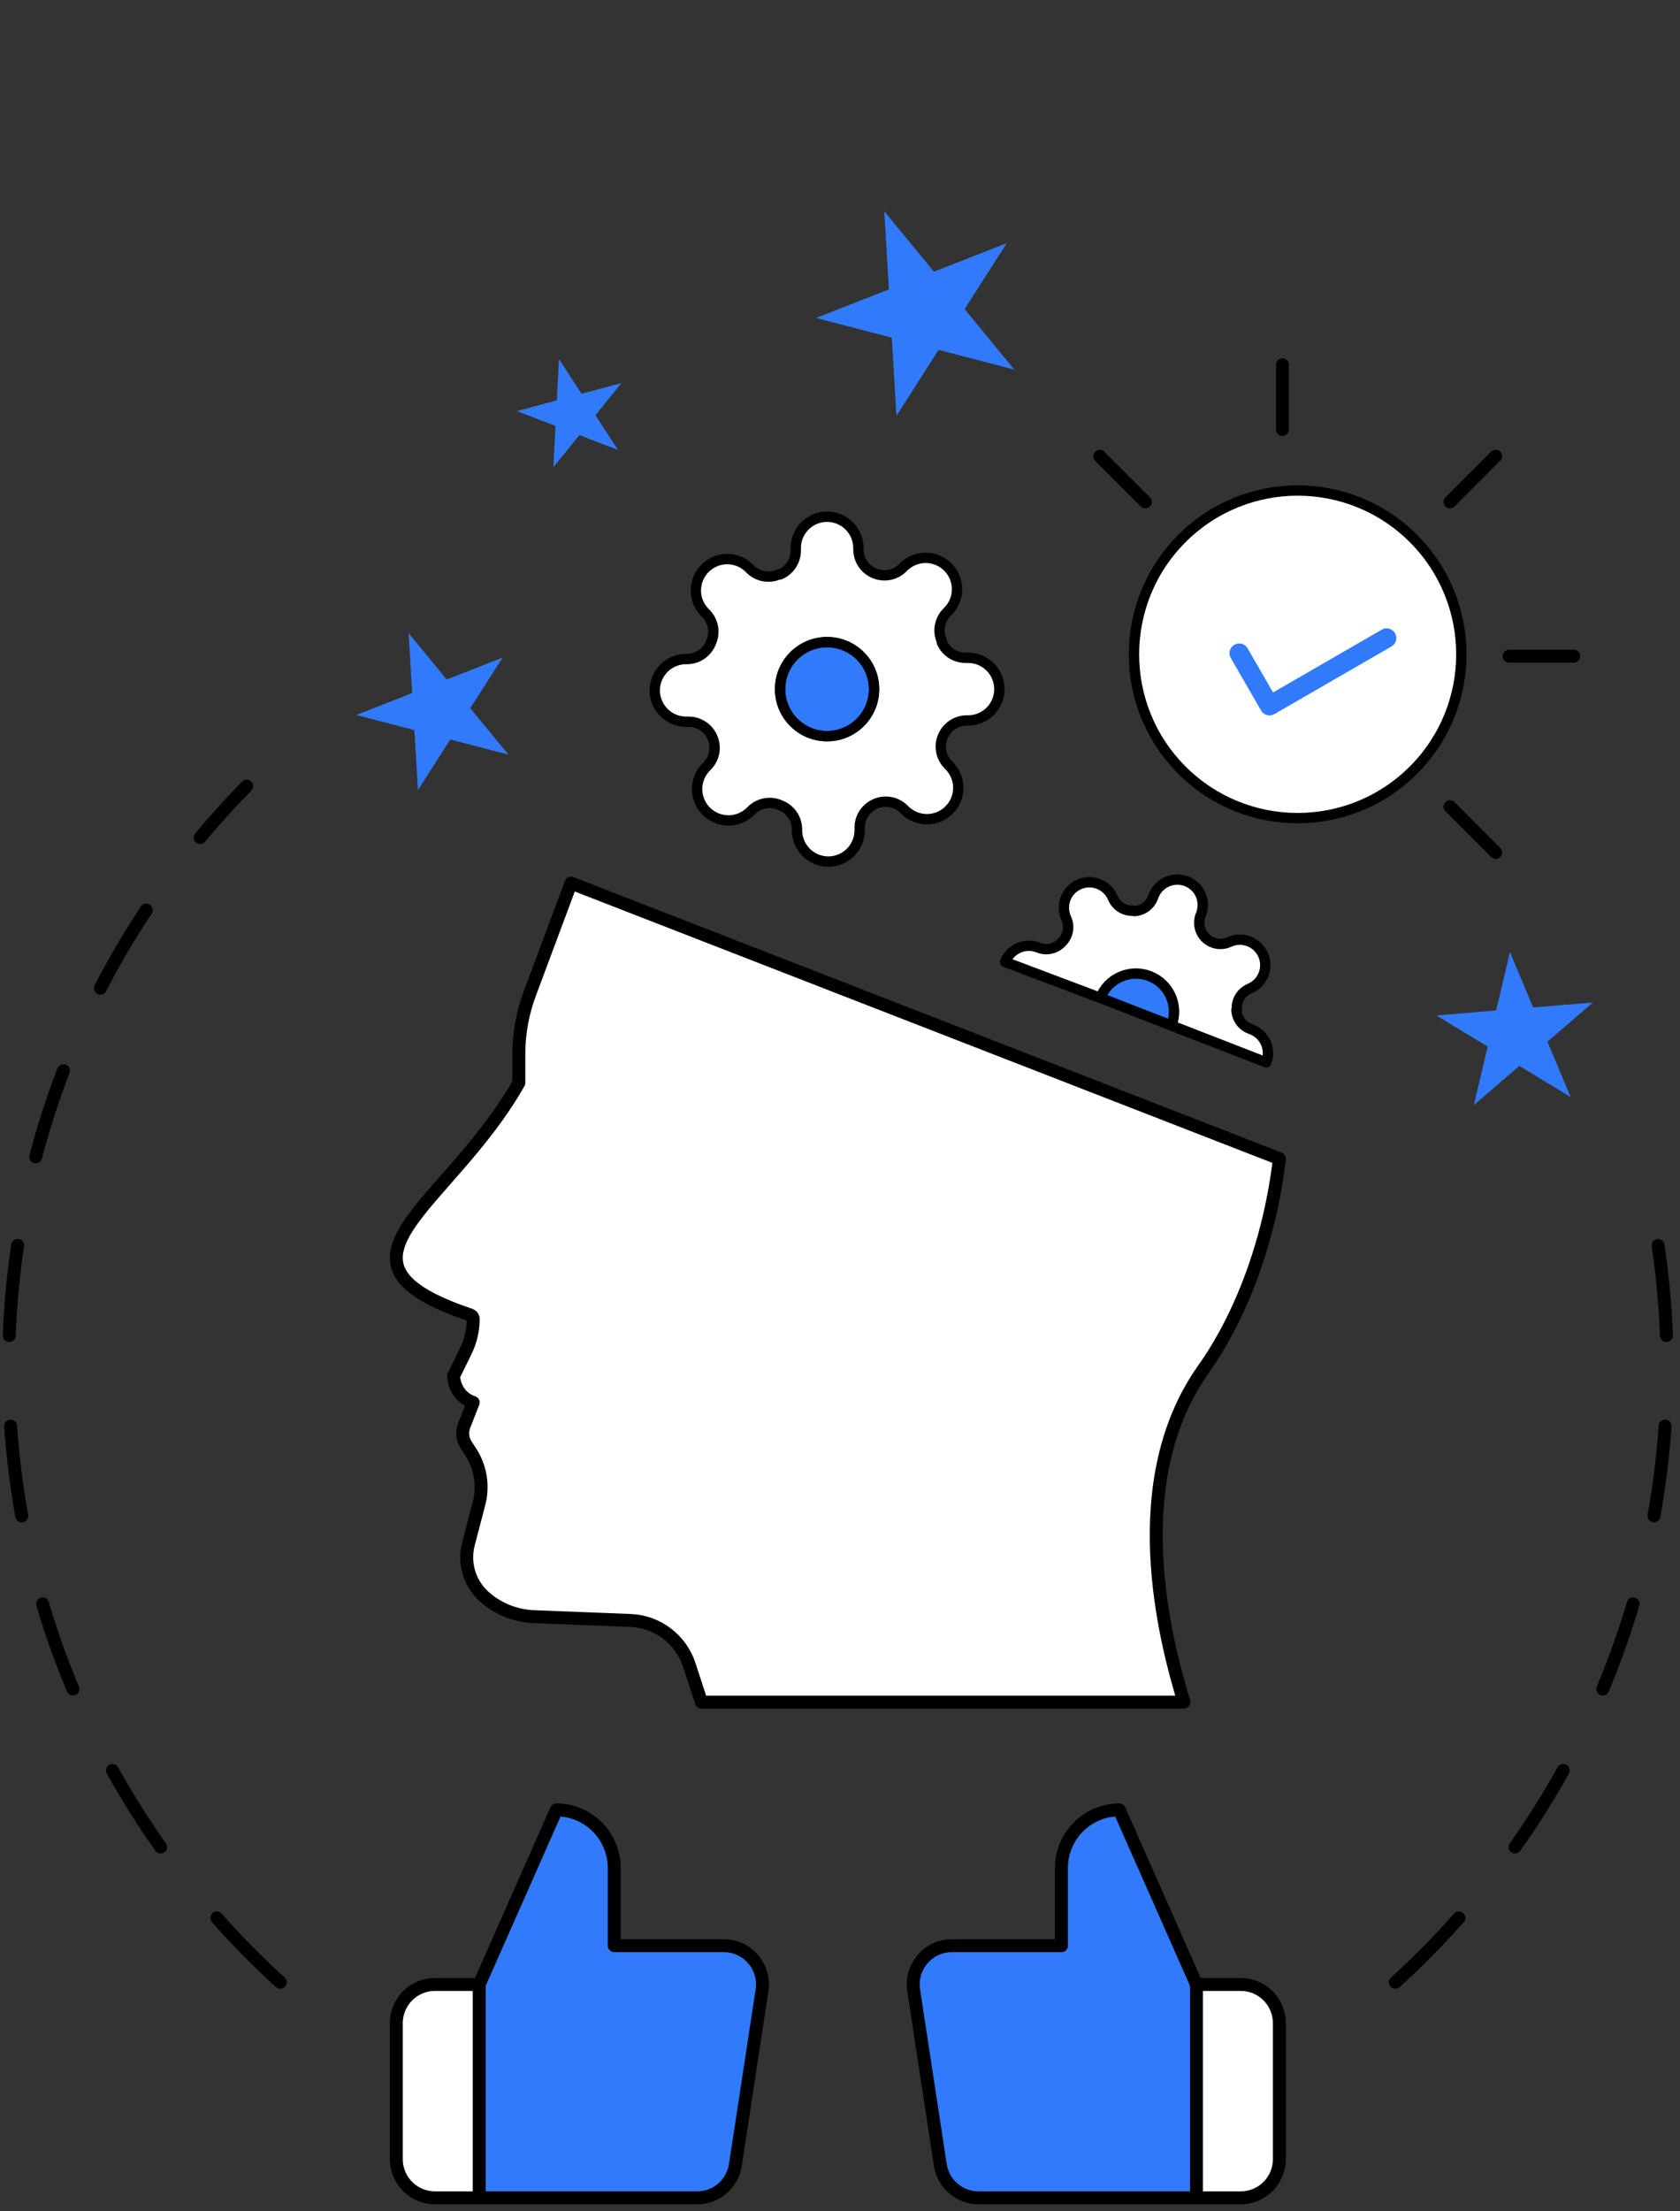 <svg xmlns="http://www.w3.org/2000/svg" width="130" height="171" viewBox="0 0 130 171" fill="none"><rect x="0" y="0" width="130" height="171" fill="#333333" stroke="none"/><path d="M37.081 169.958V153.458H33.652C32.86 153.458 32.101 153.774 31.541 154.337C30.981 154.899 30.666 155.662 30.666 156.458V166.958C30.666 167.753 30.981 168.516 31.541 169.079C32.101 169.642 32.86 169.958 33.652 169.958H37.081Z" fill="white"></path><path d="M47.531 150.458V144.458C47.531 143.265 47.059 142.12 46.219 141.276C45.379 140.432 44.24 139.958 43.052 139.958L37.081 153.458V169.958H53.92C54.64 169.966 55.339 169.712 55.888 169.244C56.436 168.775 56.798 168.123 56.906 167.408L58.966 153.908C59.031 153.478 59.002 153.039 58.881 152.621C58.761 152.204 58.551 151.817 58.267 151.489C57.983 151.161 57.631 150.899 57.237 150.721C56.842 150.543 56.413 150.453 55.98 150.458H47.531Z" fill="#317AFB"></path><path d="M37.081 153.458L43.053 139.958C44.24 139.958 45.379 140.432 46.219 141.276C47.059 142.12 47.531 143.265 47.531 144.458V150.458H55.98C56.413 150.453 56.842 150.543 57.237 150.721C57.632 150.899 57.983 151.161 58.267 151.489C58.551 151.817 58.761 152.204 58.882 152.621C59.002 153.039 59.031 153.478 58.966 153.908L56.906 167.408C56.798 168.123 56.436 168.775 55.888 169.244C55.339 169.712 54.64 169.966 53.92 169.958H37.081M37.081 153.458V169.958M37.081 153.458H33.652C32.86 153.458 32.101 153.774 31.541 154.337C30.981 154.899 30.666 155.662 30.666 156.458V166.958C30.666 167.754 30.981 168.517 31.541 169.079C32.101 169.642 32.86 169.958 33.652 169.958H37.081" stroke="black" stroke-linecap="round" stroke-linejoin="round"></path><path d="M92.585 169.958V153.458H96.014C96.806 153.458 97.566 153.774 98.126 154.337C98.686 154.899 99 155.662 99 156.458V166.958C99 167.753 98.686 168.516 98.126 169.079C97.566 169.642 96.806 169.958 96.014 169.958H92.585Z" fill="white"></path><path d="M82.135 150.458V144.458C82.135 143.265 82.607 142.12 83.447 141.276C84.287 140.432 85.426 139.958 86.614 139.958L92.585 153.458V169.958H75.746C75.026 169.966 74.327 169.712 73.779 169.244C73.23 168.775 72.868 168.123 72.76 167.408L70.7 153.908C70.635 153.478 70.664 153.039 70.785 152.621C70.906 152.204 71.115 151.817 71.399 151.489C71.683 151.161 72.035 150.899 72.43 150.721C72.825 150.543 73.253 150.453 73.686 150.458H82.135Z" fill="#317AFB"></path><path d="M92.585 153.458L86.614 139.958C85.426 139.958 84.287 140.432 83.447 141.276C82.607 142.12 82.135 143.265 82.135 144.458V150.458H73.686C73.253 150.453 72.825 150.543 72.43 150.721C72.035 150.899 71.683 151.161 71.399 151.489C71.115 151.817 70.906 152.204 70.785 152.621C70.664 153.039 70.635 153.478 70.7 153.908L72.76 167.408C72.868 168.123 73.23 168.775 73.779 169.244C74.327 169.712 75.026 169.966 75.746 169.958H92.585M92.585 153.458V169.958M92.585 153.458H96.014C96.806 153.458 97.566 153.774 98.125 154.337C98.685 154.899 99 155.662 99 156.458V166.958C99 167.754 98.685 168.517 98.125 169.079C97.566 169.642 96.806 169.958 96.014 169.958H92.585" stroke="black" stroke-linecap="round" stroke-linejoin="round"></path><path fill-rule="evenodd" clip-rule="evenodd" d="M72.969 56.928C72.808 57.293 72.76 57.699 72.831 58.092C72.903 58.485 73.09 58.848 73.37 59.134L73.442 59.206C73.668 59.432 73.847 59.699 73.969 59.993C74.091 60.288 74.153 60.603 74.153 60.922C74.153 61.24 74.091 61.556 73.969 61.85C73.847 62.144 73.668 62.412 73.442 62.637C73.217 62.862 72.95 63.041 72.656 63.163C72.361 63.285 72.046 63.348 71.727 63.348C71.409 63.348 71.093 63.285 70.799 63.163C70.504 63.041 70.237 62.862 70.012 62.637L69.939 62.564C69.653 62.285 69.291 62.097 68.897 62.026C68.504 61.955 68.099 62.003 67.733 62.164C67.375 62.318 67.069 62.573 66.853 62.898C66.638 63.223 66.523 63.604 66.521 63.994V64.201C66.521 64.843 66.266 65.46 65.811 65.915C65.356 66.369 64.74 66.625 64.097 66.625C63.454 66.625 62.837 66.369 62.383 65.915C61.928 65.46 61.672 64.843 61.672 64.201V64.091C61.663 63.69 61.533 63.301 61.3 62.975C61.066 62.648 60.74 62.4 60.364 62.261C59.998 62.1 59.592 62.051 59.199 62.123C58.806 62.194 58.443 62.382 58.157 62.661L58.085 62.734C57.859 62.959 57.592 63.138 57.298 63.26C57.004 63.382 56.688 63.445 56.37 63.445C56.051 63.445 55.736 63.382 55.441 63.26C55.147 63.138 54.88 62.959 54.654 62.734C54.429 62.509 54.25 62.241 54.128 61.947C54.006 61.653 53.943 61.337 53.943 61.019C53.943 60.7 54.006 60.385 54.128 60.09C54.25 59.796 54.429 59.529 54.654 59.303L54.727 59.231C55.007 58.945 55.194 58.582 55.265 58.189C55.337 57.796 55.288 57.39 55.127 57.025C54.974 56.666 54.718 56.36 54.393 56.145C54.068 55.93 53.687 55.814 53.297 55.812H53.091C52.448 55.812 51.831 55.557 51.377 55.102C50.922 54.648 50.666 54.031 50.666 53.388C50.666 52.745 50.922 52.129 51.377 51.674C51.831 51.219 52.448 50.964 53.091 50.964H53.2C53.601 50.955 53.99 50.825 54.316 50.591C54.643 50.358 54.892 50.032 55.03 49.655C55.191 49.289 55.24 48.884 55.168 48.491C55.097 48.097 54.91 47.734 54.63 47.449L54.557 47.376C54.332 47.151 54.153 46.884 54.031 46.589C53.909 46.295 53.846 45.98 53.846 45.661C53.846 45.343 53.909 45.027 54.031 44.733C54.153 44.438 54.332 44.171 54.557 43.946C54.782 43.721 55.05 43.542 55.344 43.42C55.639 43.298 55.954 43.235 56.273 43.235C56.591 43.235 56.907 43.298 57.201 43.42C57.495 43.542 57.763 43.721 57.988 43.946L58.06 44.019C58.346 44.298 58.709 44.486 59.102 44.557C59.495 44.628 59.901 44.58 60.267 44.419H60.364C60.722 44.265 61.028 44.01 61.243 43.685C61.459 43.359 61.574 42.978 61.576 42.588V42.382C61.576 41.739 61.831 41.123 62.286 40.668C62.74 40.213 63.357 39.958 64 39.958C64.643 39.958 65.259 40.213 65.714 40.668C66.169 41.123 66.424 41.739 66.424 42.382V42.491C66.426 42.881 66.541 43.263 66.757 43.588C66.972 43.913 67.278 44.168 67.636 44.322C68.002 44.483 68.407 44.531 68.8 44.46C69.194 44.389 69.557 44.201 69.842 43.922L69.915 43.849C70.14 43.623 70.407 43.445 70.702 43.323C70.996 43.201 71.311 43.138 71.63 43.138C71.949 43.138 72.264 43.201 72.558 43.323C72.853 43.445 73.12 43.623 73.345 43.849C73.571 44.074 73.749 44.342 73.871 44.636C73.993 44.93 74.056 45.245 74.056 45.564C74.056 45.883 73.993 46.198 73.871 46.492C73.749 46.787 73.571 47.054 73.345 47.279L73.272 47.352C72.993 47.638 72.806 48.001 72.734 48.394C72.663 48.787 72.711 49.192 72.873 49.558V49.655C73.026 50.014 73.281 50.319 73.606 50.535C73.932 50.75 74.313 50.865 74.703 50.867H74.909C75.552 50.867 76.168 51.123 76.623 51.577C77.078 52.032 77.333 52.648 77.333 53.291C77.333 53.934 77.078 54.551 76.623 55.005C76.168 55.46 75.552 55.715 74.909 55.715H74.8C74.41 55.717 74.029 55.833 73.704 56.048C73.378 56.264 73.123 56.569 72.969 56.928ZM64 56.928C66.008 56.928 67.636 55.3 67.636 53.291C67.636 51.283 66.008 49.655 64 49.655C61.992 49.655 60.364 51.283 60.364 53.291C60.364 55.3 61.992 56.928 64 56.928Z" fill="white"></path><path d="M67.636 53.291C67.636 55.3 66.008 56.928 64 56.928C61.992 56.928 60.364 55.3 60.364 53.291C60.364 51.283 61.992 49.655 64 49.655C66.008 49.655 67.636 51.283 67.636 53.291Z" fill="#317AFB"></path><path fill-rule="evenodd" clip-rule="evenodd" d="M72.969 56.928C72.808 57.293 72.76 57.699 72.831 58.092C72.903 58.485 73.09 58.848 73.37 59.134L73.442 59.206C73.668 59.432 73.847 59.699 73.969 59.993C74.091 60.288 74.153 60.603 74.153 60.922C74.153 61.24 74.091 61.556 73.969 61.85C73.847 62.144 73.668 62.412 73.442 62.637C73.217 62.862 72.95 63.041 72.656 63.163C72.361 63.285 72.046 63.348 71.727 63.348C71.409 63.348 71.093 63.285 70.799 63.163C70.504 63.041 70.237 62.862 70.012 62.637L69.939 62.564C69.653 62.285 69.291 62.097 68.897 62.026C68.504 61.955 68.099 62.003 67.733 62.164C67.375 62.318 67.069 62.573 66.853 62.898C66.638 63.223 66.523 63.604 66.521 63.994V64.201C66.521 64.843 66.266 65.46 65.811 65.915C65.356 66.369 64.74 66.625 64.097 66.625C63.454 66.625 62.837 66.369 62.383 65.915C61.928 65.46 61.672 64.843 61.672 64.201V64.091C61.663 63.69 61.533 63.301 61.3 62.975C61.066 62.648 60.74 62.4 60.364 62.261C59.998 62.1 59.592 62.051 59.199 62.123C58.806 62.194 58.443 62.382 58.157 62.661L58.085 62.734C57.859 62.959 57.592 63.138 57.298 63.26C57.004 63.382 56.688 63.445 56.37 63.445C56.051 63.445 55.736 63.382 55.441 63.26C55.147 63.138 54.88 62.959 54.654 62.734C54.429 62.509 54.25 62.241 54.128 61.947C54.006 61.653 53.943 61.337 53.943 61.019C53.943 60.7 54.006 60.385 54.128 60.09C54.25 59.796 54.429 59.529 54.654 59.303L54.727 59.231C55.007 58.945 55.194 58.582 55.265 58.189C55.337 57.796 55.288 57.39 55.127 57.025C54.974 56.666 54.718 56.36 54.393 56.145C54.068 55.93 53.687 55.814 53.297 55.812H53.091C52.448 55.812 51.831 55.557 51.377 55.102C50.922 54.648 50.666 54.031 50.666 53.388C50.666 52.745 50.922 52.129 51.377 51.674C51.831 51.219 52.448 50.964 53.091 50.964H53.2C53.601 50.955 53.99 50.825 54.316 50.591C54.643 50.358 54.892 50.032 55.03 49.655C55.191 49.289 55.24 48.884 55.168 48.491C55.097 48.097 54.91 47.734 54.63 47.449L54.557 47.376C54.332 47.151 54.153 46.884 54.031 46.589C53.909 46.295 53.846 45.98 53.846 45.661C53.846 45.343 53.909 45.027 54.031 44.733C54.153 44.438 54.332 44.171 54.557 43.946C54.782 43.721 55.05 43.542 55.344 43.42C55.639 43.298 55.954 43.235 56.273 43.235C56.591 43.235 56.907 43.298 57.201 43.42C57.495 43.542 57.763 43.721 57.988 43.946L58.06 44.019C58.346 44.298 58.709 44.486 59.102 44.557C59.495 44.628 59.901 44.58 60.267 44.419H60.364C60.722 44.265 61.028 44.01 61.243 43.685C61.459 43.359 61.574 42.978 61.576 42.588V42.382C61.576 41.739 61.831 41.123 62.286 40.668C62.74 40.213 63.357 39.958 64 39.958C64.643 39.958 65.259 40.213 65.714 40.668C66.169 41.123 66.424 41.739 66.424 42.382V42.491C66.426 42.881 66.541 43.263 66.757 43.588C66.972 43.913 67.278 44.168 67.636 44.322C68.002 44.483 68.407 44.531 68.8 44.46C69.194 44.389 69.557 44.201 69.842 43.922L69.915 43.849C70.14 43.623 70.407 43.445 70.702 43.323C70.996 43.201 71.311 43.138 71.63 43.138C71.949 43.138 72.264 43.201 72.558 43.323C72.853 43.445 73.12 43.623 73.345 43.849C73.571 44.074 73.749 44.342 73.871 44.636C73.993 44.93 74.056 45.245 74.056 45.564C74.056 45.883 73.993 46.198 73.871 46.492C73.749 46.787 73.571 47.054 73.345 47.279L73.272 47.352C72.993 47.638 72.806 48.001 72.734 48.394C72.663 48.787 72.711 49.192 72.873 49.558V49.655C73.026 50.014 73.281 50.319 73.606 50.535C73.932 50.75 74.313 50.865 74.703 50.867H74.909C75.552 50.867 76.168 51.123 76.623 51.577C77.078 52.032 77.333 52.648 77.333 53.291C77.333 53.934 77.078 54.551 76.623 55.005C76.168 55.46 75.552 55.715 74.909 55.715H74.8C74.41 55.717 74.029 55.833 73.704 56.048C73.378 56.264 73.123 56.569 72.969 56.928ZM64 56.928C66.008 56.928 67.636 55.3 67.636 53.291C67.636 51.283 66.008 49.655 64 49.655C61.992 49.655 60.364 51.283 60.364 53.291C60.364 55.3 61.992 56.928 64 56.928Z" stroke="black" stroke-width="0.8" stroke-linecap="round" stroke-linejoin="round"></path><path d="M67.636 53.291C67.636 55.3 66.008 56.928 64 56.928C61.992 56.928 60.364 55.3 60.364 53.291C60.364 51.283 61.992 49.655 64 49.655C66.008 49.655 67.636 51.283 67.636 53.291Z" stroke="black" stroke-width="0.8" stroke-linecap="round" stroke-linejoin="round"></path><path d="M88.965 75.485C90.485 76.076 91.238 77.786 90.647 79.305L97.984 82.156C98.173 81.67 98.161 81.128 97.951 80.651C97.74 80.173 97.349 79.799 96.862 79.61L96.707 79.549C96.412 79.433 96.158 79.234 95.975 78.975C95.792 78.717 95.689 78.41 95.678 78.094L95.707 78.02C95.692 77.696 95.775 77.375 95.944 77.099C96.114 76.822 96.363 76.603 96.658 76.469L96.734 76.435C96.971 76.331 97.185 76.182 97.364 75.995C97.543 75.808 97.683 75.588 97.777 75.347C97.87 75.106 97.915 74.849 97.91 74.59C97.904 74.332 97.847 74.077 97.743 73.84C97.639 73.603 97.489 73.39 97.302 73.211C97.116 73.032 96.895 72.892 96.654 72.798C96.413 72.704 96.156 72.659 95.898 72.665C95.639 72.671 95.384 72.727 95.148 72.832L95.071 72.865C94.773 72.993 94.443 73.028 94.125 72.966C93.806 72.904 93.514 72.749 93.285 72.519C93.059 72.298 92.902 72.015 92.835 71.705C92.768 71.396 92.792 71.074 92.906 70.778L92.938 70.696C93.127 70.209 93.115 69.668 92.905 69.19C92.694 68.712 92.303 68.338 91.816 68.149C91.33 67.96 90.788 67.972 90.311 68.182C89.833 68.392 89.459 68.784 89.27 69.27L89.209 69.426C89.093 69.721 88.894 69.975 88.635 70.158C88.377 70.34 88.07 70.443 87.754 70.454L87.681 70.426C87.356 70.44 87.036 70.358 86.759 70.188C86.482 70.018 86.263 69.77 86.129 69.475L86.095 69.398C85.991 69.161 85.842 68.948 85.655 68.769C85.468 68.59 85.248 68.45 85.007 68.356C84.766 68.262 84.509 68.217 84.25 68.223C83.992 68.229 83.737 68.285 83.5 68.39C83.264 68.494 83.05 68.643 82.871 68.83C82.692 69.017 82.552 69.237 82.458 69.478C82.364 69.719 82.319 69.976 82.325 70.235C82.331 70.493 82.387 70.748 82.492 70.985L82.525 71.061C82.653 71.36 82.688 71.689 82.626 72.008C82.565 72.326 82.409 72.619 82.179 72.848C81.964 73.092 81.68 73.266 81.364 73.346C81.049 73.427 80.716 73.411 80.41 73.3L80.327 73.268C79.841 73.079 79.299 73.091 78.822 73.301C78.344 73.512 77.969 73.903 77.78 74.389L85.145 77.167C85.736 75.648 87.446 74.895 88.965 75.485Z" fill="white"></path><path d="M90.647 79.305C91.238 77.786 90.485 76.076 88.965 75.485C87.446 74.895 85.736 75.648 85.145 77.167L90.647 79.305Z" fill="#317AFB"></path><path d="M90.647 79.305C91.238 77.786 90.485 76.076 88.965 75.485C87.446 74.895 85.736 75.648 85.145 77.167M90.647 79.305L85.145 77.167M90.647 79.305L97.984 82.156C98.173 81.67 98.161 81.128 97.951 80.651C97.74 80.173 97.349 79.799 96.862 79.61L96.707 79.549C96.412 79.433 96.158 79.234 95.975 78.975C95.792 78.717 95.689 78.41 95.678 78.094L95.707 78.02C95.692 77.696 95.775 77.375 95.944 77.099C96.114 76.822 96.363 76.603 96.658 76.469L96.734 76.435C96.971 76.331 97.185 76.182 97.364 75.995C97.543 75.808 97.683 75.588 97.777 75.347C97.87 75.106 97.915 74.849 97.91 74.59C97.904 74.332 97.847 74.077 97.743 73.84C97.639 73.603 97.489 73.39 97.302 73.211C97.116 73.032 96.895 72.892 96.654 72.798C96.413 72.704 96.156 72.659 95.898 72.665C95.639 72.671 95.384 72.727 95.148 72.832L95.071 72.865C94.773 72.993 94.443 73.028 94.125 72.966C93.806 72.904 93.514 72.749 93.285 72.519C93.059 72.298 92.902 72.015 92.835 71.705C92.768 71.396 92.792 71.074 92.906 70.778L92.938 70.696C93.127 70.209 93.115 69.668 92.905 69.19C92.694 68.712 92.303 68.338 91.816 68.149C91.33 67.96 90.788 67.972 90.311 68.182C89.833 68.392 89.459 68.784 89.27 69.27L89.209 69.426C89.093 69.721 88.894 69.975 88.635 70.158C88.377 70.34 88.07 70.443 87.754 70.454L87.681 70.426C87.356 70.44 87.036 70.358 86.759 70.188C86.482 70.018 86.263 69.77 86.129 69.475L86.095 69.398C85.991 69.161 85.842 68.948 85.655 68.769C85.468 68.59 85.248 68.45 85.007 68.356C84.766 68.262 84.509 68.217 84.25 68.223C83.992 68.229 83.737 68.285 83.5 68.39C83.264 68.494 83.05 68.643 82.871 68.83C82.692 69.017 82.552 69.237 82.458 69.478C82.364 69.719 82.319 69.976 82.325 70.235C82.331 70.493 82.387 70.748 82.492 70.985L82.525 71.061C82.653 71.36 82.688 71.689 82.626 72.008C82.565 72.326 82.409 72.619 82.179 72.848C81.964 73.092 81.68 73.266 81.364 73.346C81.049 73.427 80.716 73.411 80.41 73.3L80.327 73.268C79.841 73.079 79.299 73.091 78.822 73.301C78.344 73.512 77.969 73.903 77.78 74.389L85.145 77.167" stroke="black" stroke-width="0.8" stroke-linecap="round" stroke-linejoin="round"></path><path d="M68.425 16.333L72.268 21.011L77.905 18.801L74.644 23.902L78.488 28.58L72.628 27.055L69.367 32.156L69.007 26.112L63.148 24.587L68.785 22.377L68.425 16.333Z" fill="#317AFB"></path><path d="M31.619 48.958L34.568 52.547L38.892 50.852L36.39 54.765L39.339 58.354L34.844 57.184L32.342 61.098L32.066 56.461L27.57 55.291L31.895 53.595L31.619 48.958Z" fill="#317AFB"></path><path d="M43.256 27.765L44.999 30.449L48.091 29.621L46.076 32.109L47.82 34.793L44.831 33.646L42.817 36.134L42.984 32.937L39.996 31.79L43.088 30.961L43.256 27.765Z" fill="#317AFB"></path><path d="M123.264 77.522L119.744 80.552L121.538 84.837L117.568 82.425L114.048 85.455L115.115 80.934L111.145 78.523L115.774 78.14L116.841 73.62L118.635 77.904L123.264 77.522Z" fill="#317AFB"></path><path d="M107.975 153.291C120.891 141.553 129 124.619 129 105.791C129 100.923 128.458 96.182 127.431 91.625M21.692 153.291C8.776 141.553 0.667 124.619 0.667 105.791C0.667 88.261 7.696 72.372 19.091 60.791" stroke="black" stroke-linecap="round" stroke-linejoin="round" stroke-dasharray="7 7"></path><path d="M91.458 59.556C96.405 64.502 104.425 64.502 109.372 59.556C114.318 54.609 114.318 46.589 109.372 41.642C104.425 36.696 96.405 36.696 91.458 41.642C86.512 46.589 86.512 54.609 91.458 59.556Z" fill="white" stroke="black" stroke-width="0.8"></path><path d="M95.891 50.511L98.236 54.573L107.297 49.342" stroke="#317AFB" stroke-width="1.5" stroke-linecap="round" stroke-linejoin="round"></path><path d="M115.736 35.279L112.201 38.814" stroke="black" stroke-linecap="round" stroke-linejoin="round"></path><path d="M115.736 65.92L112.201 62.384" stroke="black" stroke-linecap="round" stroke-linejoin="round"></path><path d="M121.772 50.742H116.772" stroke="black" stroke-linecap="round" stroke-linejoin="round"></path><path d="M99.237 28.207V33.208" stroke="black" stroke-linecap="round" stroke-linejoin="round"></path><path d="M88.63 38.814L85.095 35.279" stroke="black" stroke-linecap="round" stroke-linejoin="round"></path><path d="M44.186 68.291L40.991 76.849C40.434 78.34 40.149 79.92 40.149 81.512V83.738C34.633 93.463 24.08 97.55 36.391 101.685C36.52 101.728 36.617 101.852 36.617 101.989C36.617 102.855 36.419 103.709 36.038 104.487L35.104 106.394C35.104 106.909 35.407 108.042 36.617 108.454L35.922 110.228C35.725 110.73 35.783 111.296 36.078 111.748L36.415 112.263C37.187 113.444 37.423 114.896 37.066 116.261L36.247 119.397C35.856 120.895 36.345 122.485 37.51 123.505C38.565 124.428 39.904 124.961 41.304 125.016L48.782 125.309C50.871 125.391 52.689 126.765 53.339 128.753L54.277 131.625H91.613C90.12 126.684 86.97 114.559 93.127 105.879C96.109 101.675 98.275 95.79 99 89.599L44.186 68.291Z" fill="white" stroke="black" stroke-linecap="round" stroke-linejoin="round"></path></svg>